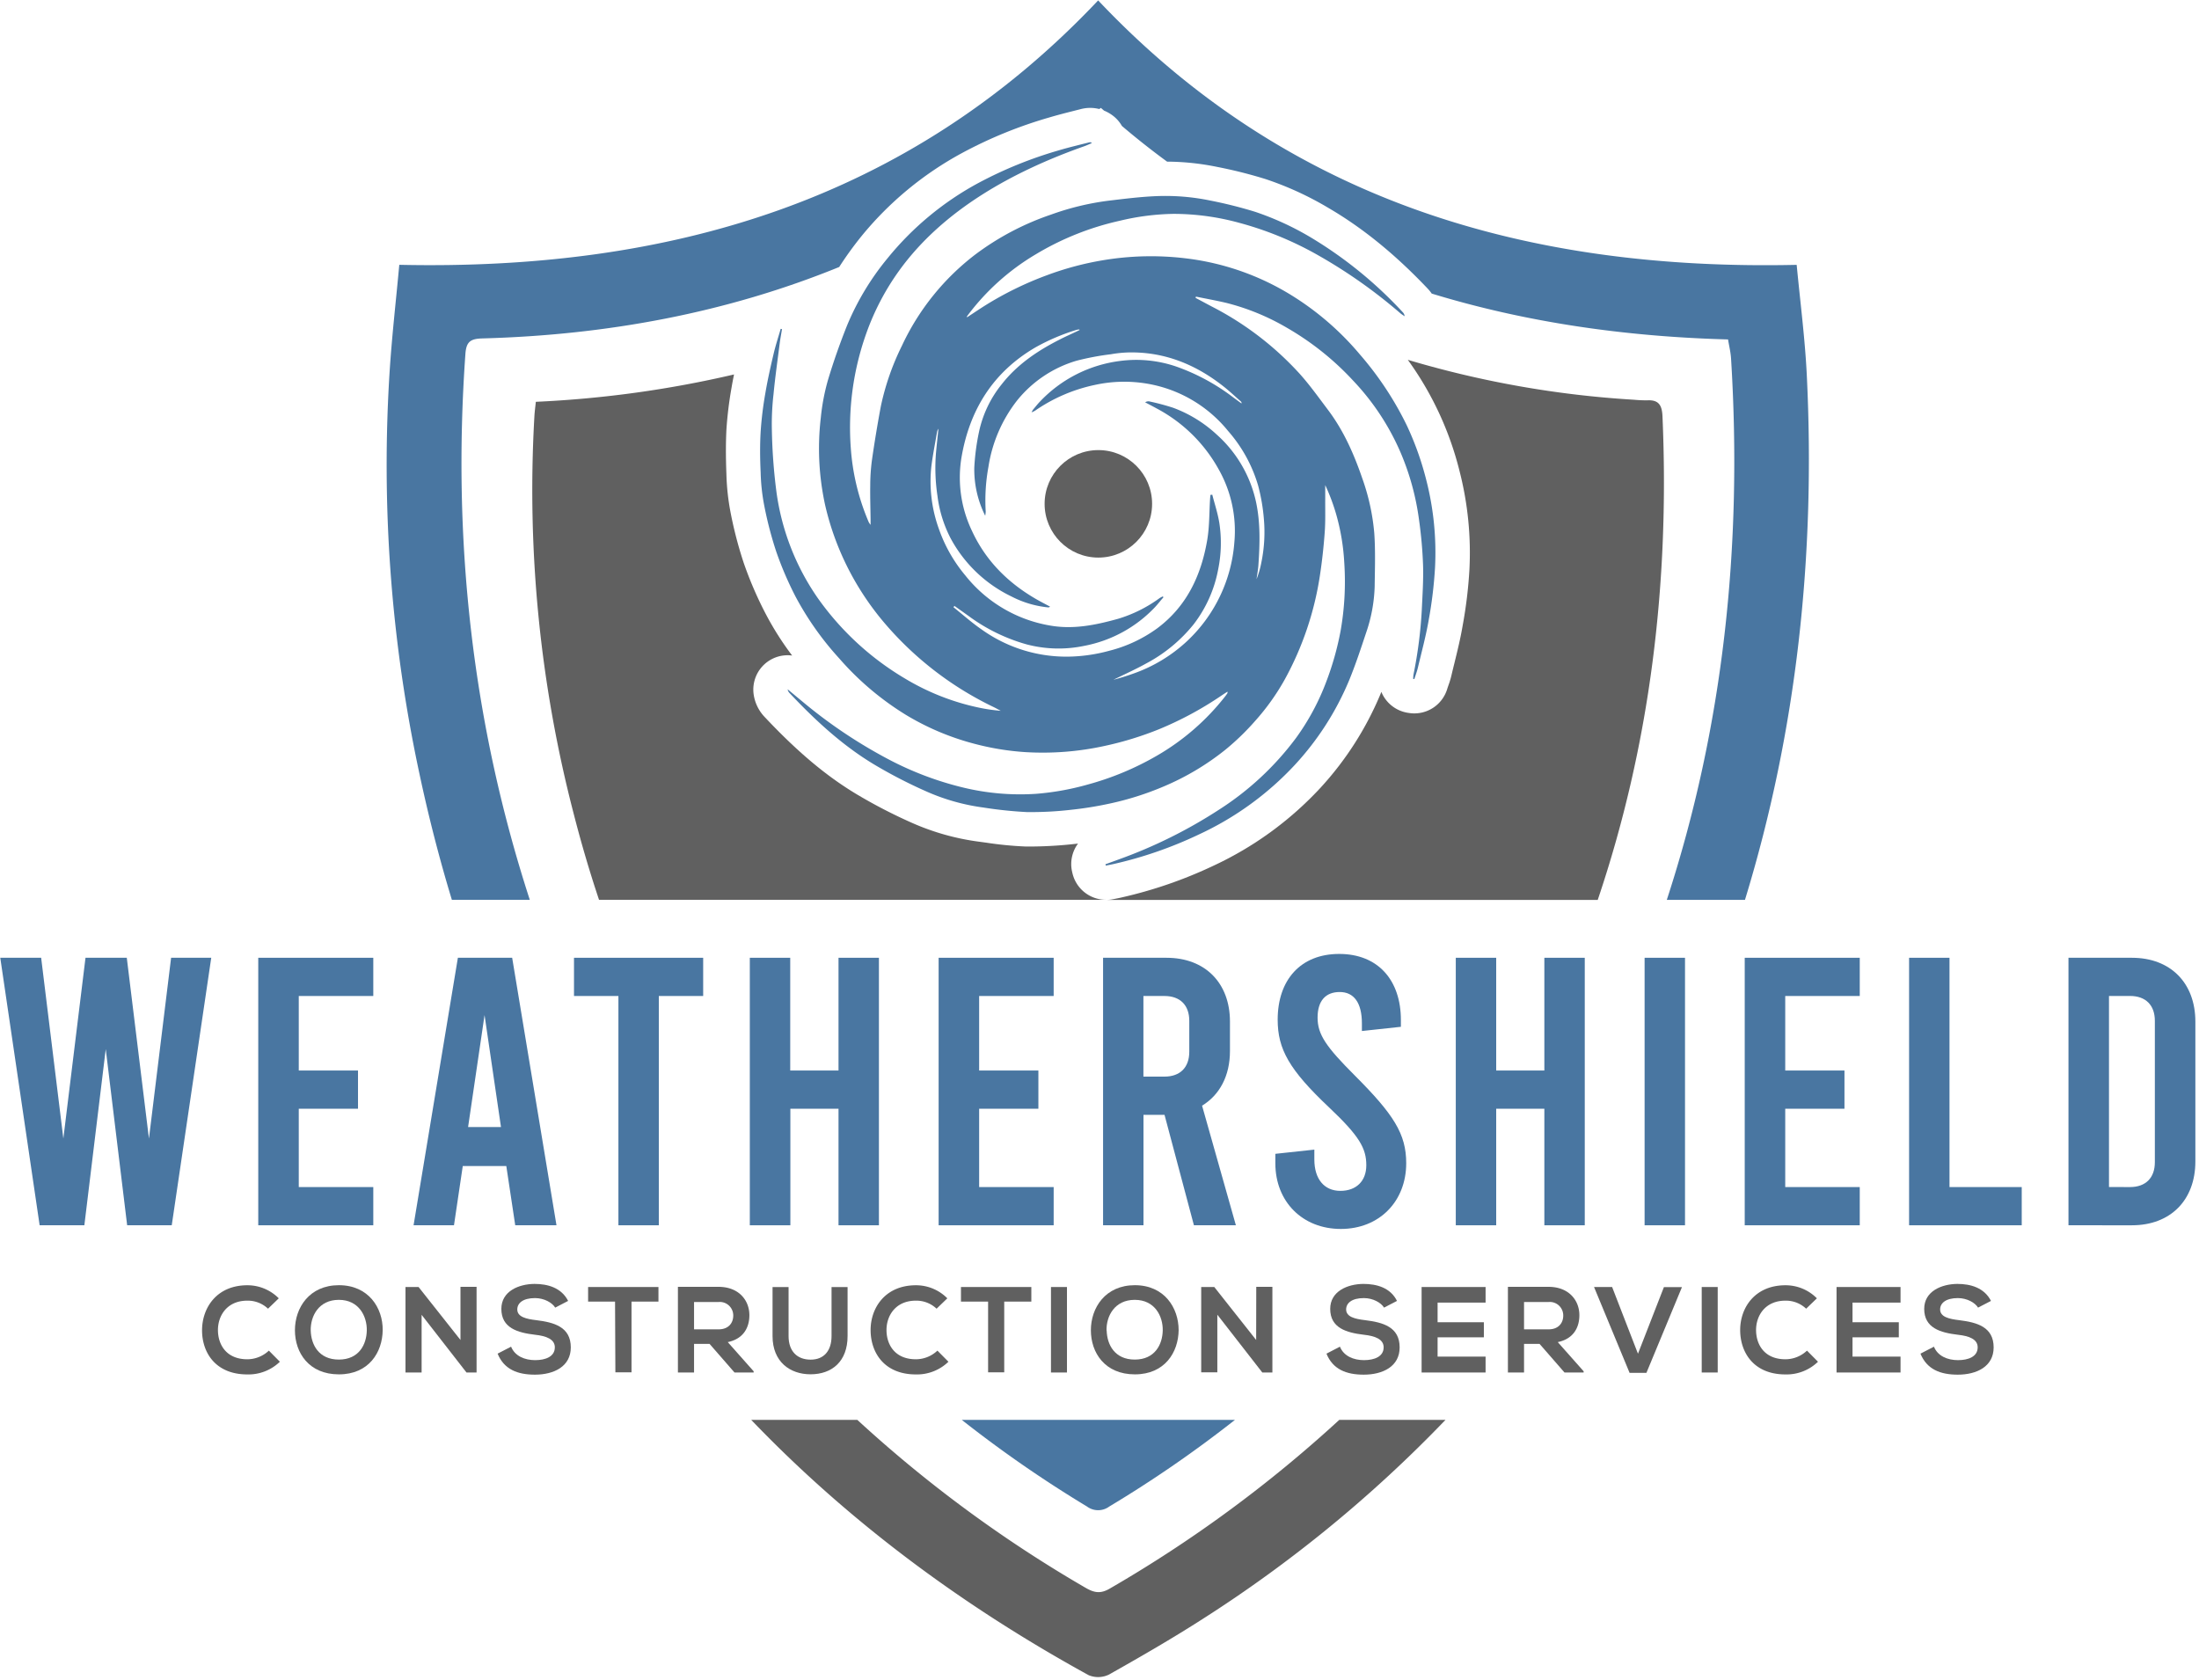 <svg xmlns="http://www.w3.org/2000/svg" id="Layer_1" data-name="Layer 1" viewBox="0 0 653 499"><defs><style>.cls-1{fill:#606060;}.cls-2{fill:#4976a1;}</style></defs><path class="cls-1" d="M329.54,471.75c-2.7,1.58-4.6,1.26-7.12-.21a385.06,385.06,0,0,1-67.83-49.89H223.08q42.07,43.89,100.2,75.81a7.35,7.35,0,0,0,6.05-.19c9.39-5.29,18.75-10.69,27.82-16.51a392.68,392.68,0,0,0,72.09-59.11H397.7A387.39,387.39,0,0,1,329.54,471.75Z"></path><path class="cls-2" d="M138.2,105.13c.26-3.61,1.44-4.53,5-4.63,37-1,72.53-7.58,106-21.21a105.13,105.13,0,0,1,6.54-9.06,99.82,99.82,0,0,1,30-24.82,130.76,130.76,0,0,1,25.92-10.55c2.32-.69,4.6-1.27,6.8-1.83l2.52-.64a11.17,11.17,0,0,1,2.76-.35,11,11,0,0,1,2.7.34l.47-.34.94.81a11.54,11.54,0,0,1,2.86,1.68,10.11,10.11,0,0,1,2.44,2.87Q339.73,43,346.57,48a75.91,75.91,0,0,1,14.94,1.58,136,136,0,0,1,14.33,3.61,95.06,95.06,0,0,1,18.68,8.58c10.15,5.93,19.77,13.75,29.41,23.91a11.59,11.59,0,0,1,1.22,1.5c27.77,8.49,57.21,12.79,88,13.62.3,1.89.77,3.75.89,5.63,3.46,55.72-2.31,109.48-19.08,160.8h23.21c15.38-50.19,21-102.29,18.36-155.92-.53-10.72-1.92-21.39-3-32.66C453.84,80.42,382.71,60,326.1.12,269.61,59.94,198.48,80.37,118.57,78.64c-1,10.82-2.13,20.72-2.8,30.65a436.58,436.58,0,0,0,8.78,120.46q4.1,19.26,9.63,37.45h23.14C140.28,214.74,134.26,160.62,138.2,105.13Z"></path><path class="cls-1" d="M318.49,259.4l-.12-.5a10.2,10.2,0,0,1,1.75-8.39l-1.1.12a123.64,123.64,0,0,1-12.44.75c-.68,0-1.35,0-2,0a106.31,106.31,0,0,1-11.83-1.16l-2.08-.28a72.15,72.15,0,0,1-20-5.65,152.81,152.81,0,0,1-16.38-8.49c-9-5.42-17.43-12.48-27.23-22.89a12.27,12.27,0,0,1-3.23-6.51,10.2,10.2,0,0,1,10.07-11.82,9.91,9.91,0,0,1,1.33.09,88.49,88.49,0,0,1-8-12.66,111.3,111.3,0,0,1-6.43-15,120.15,120.15,0,0,1-3.91-15.12,69,69,0,0,1-1.18-11.1c-.2-5.15-.19-9.34,0-13.18a114,114,0,0,1,1.51-12.41c.23-1.37.49-2.71.75-4a322.66,322.66,0,0,1-58.85,8.12c-.18,1.74-.36,3-.43,4.32A382.22,382.22,0,0,0,170.5,242.2q3.3,12.8,7.38,25H328.39A10.21,10.21,0,0,1,318.49,259.4Z"></path><path class="cls-2" d="M329.4,447.38a359.09,359.09,0,0,0,37.32-25.73H285.61a363.52,363.52,0,0,0,37.17,25.72A5.55,5.55,0,0,0,329.4,447.38Z"></path><path class="cls-1" d="M493.68,123.62c-.14-3.25-1.09-4.91-4.49-4.74a36.83,36.83,0,0,1-3.92-.17,296.88,296.88,0,0,1-67.22-11.86,95.59,95.59,0,0,1,15.41,33.22,97.47,97.47,0,0,1,2.89,29.09,133.64,133.64,0,0,1-2,16.57c-.66,3.89-1.58,7.61-2.46,11.21-.3,1.2-.6,2.41-.88,3.62s-.67,2.36-1,3.26c-.1.29-.2.59-.29.89a10.2,10.2,0,0,1-9.72,7.14,10,10,0,0,1-1.63-.13l-.39-.06a10.2,10.2,0,0,1-7.78-6.2c-.06.15-.12.29-.17.43A95.25,95.25,0,0,1,392,234.07a101.86,101.86,0,0,1-31.63,23,131.43,131.43,0,0,1-27.5,9.48c-.6.14-1.19.25-1.79.37l-.63.12a10,10,0,0,1-2,.2h146C490,221.18,495.83,173.19,493.68,123.62Z"></path><path class="cls-2" d="M356,247.81a91.15,91.15,0,0,0,28.49-20.65A85.06,85.06,0,0,0,400.64,202c1.88-4.57,3.43-9.28,5-14a46.14,46.14,0,0,0,2.57-13.76c.07-5.28.25-10.59-.11-15.86a64.66,64.66,0,0,0-3.56-16.31c-2.48-7.24-5.54-14.18-10.17-20.33-2.75-3.64-5.4-7.37-8.44-10.76a92.06,92.06,0,0,0-25.06-19.42c-1.94-1-3.89-2.07-5.84-3.1l.1-.38c3,.62,6,1.15,9,1.86a68.69,68.69,0,0,1,18,7.38A83.68,83.68,0,0,1,401.79,113,72.84,72.84,0,0,1,416,134.6a76.21,76.21,0,0,1,5.35,19.52,129.9,129.9,0,0,1,1.23,13.64c.14,4.48-.17,9-.38,13.45a132.14,132.14,0,0,1-2.46,19.11,9.07,9.07,0,0,0-.09,1.28l.35.05c.36-1.15.79-2.28,1.06-3.44,1.12-4.73,2.4-9.43,3.22-14.21a127.83,127.83,0,0,0,1.85-15.35,86.76,86.76,0,0,0-2.58-26.05,89.44,89.44,0,0,0-5.77-16.22,96.46,96.46,0,0,0-14-21.17,84.66,84.66,0,0,0-19.21-16.86,77,77,0,0,0-32.2-11.6,86,86,0,0,0-25.07.57A89.78,89.78,0,0,0,311,81.69a99.8,99.8,0,0,0-18.42,9c-1.81,1.14-3.58,2.34-5.37,3.51l-.13-.13c.08-.13.16-.26.25-.38a69.55,69.55,0,0,1,20.18-18.13,83.51,83.51,0,0,1,25-10,72.77,72.77,0,0,1,15.95-2.05A74,74,0,0,1,368,66.17a99.7,99.7,0,0,1,22.62,9.18A152,152,0,0,1,415.81,93c.4.34.87.62,1.3.92a2,2,0,0,0-.57-1.22,123.91,123.91,0,0,0-27.17-22.12,85.39,85.39,0,0,0-16.68-7.69,130.67,130.67,0,0,0-13.27-3.33,65.54,65.54,0,0,0-16.17-1.31c-4.73.2-9.44.8-14.15,1.36a79.41,79.41,0,0,0-17,4.12,80.51,80.51,0,0,0-22.47,11.84,72.78,72.78,0,0,0-21.81,27.12,75.59,75.59,0,0,0-6.26,18c-1,5.35-1.89,10.74-2.66,16.13a58.35,58.35,0,0,0-.48,7.48c-.05,3.29.06,6.59.1,9.89,0,.46,0,.93,0,1.67a6.87,6.87,0,0,1-.53-.77,67.63,67.63,0,0,1-5.32-21.73,83.24,83.24,0,0,1,4.62-34.48,74.36,74.36,0,0,1,9.63-18.39C280.07,62.17,301.17,50.78,322,43.42c.76-.27,1.49-.62,2.24-.94a.81.81,0,0,0-.77-.21c-3,.77-6,1.47-9,2.36a122.63,122.63,0,0,0-23.93,9.71,89.32,89.32,0,0,0-26.92,22.28,78.77,78.77,0,0,0-12.07,20c-2.14,5.36-4.07,10.83-5.72,16.36a63,63,0,0,0-2.09,11.07,78.42,78.42,0,0,0,1.3,26,82,82,0,0,0,7.85,20.73,83.23,83.23,0,0,0,10.16,14.69,98.57,98.57,0,0,0,32.14,24.56c.66.33,1.31.7,2,1.05a51.74,51.74,0,0,1-6.34-.91,70.82,70.82,0,0,1-22.09-8.66,84.33,84.33,0,0,1-25.93-23.92,72.2,72.2,0,0,1-12.25-31.42,164.76,164.76,0,0,1-1.37-18.34,77.81,77.81,0,0,1,.49-10.78c.48-5,1.2-10.07,1.84-15.1.18-1.41.45-2.81.68-4.22l-.39-.08c-.72,2.51-1.54,5-2.13,7.53-.91,3.87-1.78,7.75-2.44,11.66a105.34,105.34,0,0,0-1.38,11.32c-.24,4.05-.19,8.13,0,12.18a58.82,58.82,0,0,0,1,9.46,111.07,111.07,0,0,0,3.57,13.84,101,101,0,0,0,5.84,13.62,89.68,89.68,0,0,0,12.94,18.28A85.56,85.56,0,0,0,269,212.28a76.83,76.83,0,0,0,20.12,8.53,79,79,0,0,0,15.23,2.53,85.63,85.63,0,0,0,23.72-1.84,98,98,0,0,0,16.11-4.95,102.27,102.27,0,0,0,18-9.63c.74-.5,1.49-1,2.33-1.53,0,.28,0,.38,0,.43-.18.28-.38.56-.58.83a70.5,70.5,0,0,1-20.46,17.8A85.67,85.67,0,0,1,322.92,233a79.18,79.18,0,0,1-15.22,2.73,71.84,71.84,0,0,1-21.8-1.89,95.52,95.52,0,0,1-21.67-8.15,146,146,0,0,1-25.52-17l-4.82-4a2.15,2.15,0,0,0,.59,1.14c7.54,8,15.58,15.46,25,21.13a143.84,143.84,0,0,0,15.3,7.93A61.81,61.81,0,0,0,292,239.8a123.85,123.85,0,0,0,12.85,1.35,103.4,103.4,0,0,0,13.16-.67,106.87,106.87,0,0,0,11.51-1.85,88.17,88.17,0,0,0,16.06-5.09,77,77,0,0,0,18.31-10.91,74,74,0,0,0,8.82-8.53,68.17,68.17,0,0,0,8.81-12.34,92.8,92.8,0,0,0,10.43-30.85c.65-4.26,1.12-8.56,1.43-12.86.25-3.33.12-6.69.15-10,0-1.32,0-2.64,0-4a60,60,0,0,1,3.18,8.42A65.06,65.06,0,0,1,399.18,167a84.33,84.33,0,0,1-1.07,20.26,87.33,87.33,0,0,1-4.29,15.23,70.62,70.62,0,0,1-9,16.71,86.65,86.65,0,0,1-22.73,21.18,143.6,143.6,0,0,1-29.7,14.77c-1.37.51-2.75,1-4.12,1.5l.09.4c.73-.14,1.47-.28,2.2-.44A121.06,121.06,0,0,0,356,247.81ZM374.57,167a27.33,27.33,0,0,1-1.44,5c.19-1.42.47-2.83.56-4.25.43-6.27.62-12.54-.72-18.73a37.41,37.41,0,0,0-11.63-19.94,38.78,38.78,0,0,0-13-8,70.57,70.57,0,0,0-7-1.87,1.67,1.67,0,0,0-1.28.27c1.13.6,2.27,1.18,3.39,1.8a45.19,45.19,0,0,1,18.42,18.06A37.12,37.12,0,0,1,366.55,161a44.8,44.8,0,0,1-14.07,29.41,45.38,45.38,0,0,1-16.1,9.68c-1.89.67-3.81,1.28-5.74,1.77,3.28-1.62,6.63-3.11,9.82-4.89a45.18,45.18,0,0,0,14-11.58,38.26,38.26,0,0,0,7.3-16.41,39.16,39.16,0,0,0,.33-13.65c-.45-2.85-1.38-5.62-2.1-8.43l-.56.07c0,.37-.07.74-.09,1.12-.26,4.09-.17,8.24-.85,12.26-1.79,10.49-6.06,19.7-14.88,26.26a41.41,41.41,0,0,1-14.28,6.66,48.88,48.88,0,0,1-11.39,1.71,43.23,43.23,0,0,1-26.48-8.08c-2.9-2-5.56-4.38-8.33-6.59l.29-.38,4.22,3a53,53,0,0,0,17.24,8.43,37.14,37.14,0,0,0,17.1.43,38.83,38.83,0,0,0,21-11.49c.88-.94,1.68-2,2.52-2.94l-.2-.25a8.87,8.87,0,0,0-.92.48,40.75,40.75,0,0,1-12.33,6.16c-6.72,1.87-13.49,3.29-20.62,1.94a40.85,40.85,0,0,1-24.81-14.85A44,44,0,0,1,278.78,157a41.43,41.43,0,0,1-2.21-18.5c.43-3.39,1.1-6.76,1.67-10.13a2.61,2.61,0,0,1,.43-1.06c-.23,2.33-.49,4.65-.71,7a55.35,55.35,0,0,0,.42,12.92,37.44,37.44,0,0,0,3.86,12.53,40.33,40.33,0,0,0,18.12,17.37,30.11,30.11,0,0,0,10.88,3.24.68.68,0,0,0,.57-.23c-1.31-.7-2.63-1.38-3.93-2.12-8.49-4.86-15.16-11.47-19.28-20.43A36.6,36.6,0,0,1,285.49,136c2.39-14.21,9.35-25.5,22.06-32.88a62.13,62.13,0,0,1,12.11-5.16,4.85,4.85,0,0,1,.85-.13l.07.18c-2,1-4.05,1.85-6,2.87-6.55,3.33-12.55,7.39-17.13,13.25a33.58,33.58,0,0,0-6.72,14.07,67.38,67.38,0,0,0-1.41,10.66,30.68,30.68,0,0,0,3.24,14.29,8.89,8.89,0,0,0,.15-1.24,55.15,55.15,0,0,1,.81-13.27,42.31,42.31,0,0,1,8.58-19.8,35.56,35.56,0,0,1,17.59-11.72,78.77,78.77,0,0,1,10.18-1.92,35.67,35.67,0,0,1,5.25-.54c10.82-.22,20.18,3.67,28.51,10.33,1.68,1.35,3.25,2.83,4.87,4.25a.59.59,0,0,1,.16.57L366.2,118a61.55,61.55,0,0,0-17-9.18,36.71,36.71,0,0,0-16.67-1.62,39.55,39.55,0,0,0-23.77,12.12c-.7.73-1.32,1.54-2,2.33a6.54,6.54,0,0,0-.43.8,7.14,7.14,0,0,0,1-.47,48.81,48.81,0,0,1,17.82-7.68,40.71,40.71,0,0,1,15.78-.32A39.39,39.39,0,0,1,364.7,128a42.73,42.73,0,0,1,8.91,16.21,56.3,56.3,0,0,1,1.71,10A44.57,44.57,0,0,1,374.57,167Z"></path><path class="cls-2" d="M62.73,284.42,51,363.86H37.76L31.4,311.54l-6.35,52.32H11.77L.08,284.42H12.22l6.59,53.68,6.58-53.68H37.65l6.58,53.68,6.58-53.68Z"></path><path class="cls-2" d="M76.69,284.42h34.16v11.35H88.72V317.9h17.59v11.35H88.72v23.26h22.13v11.35H76.69Z"></path><path class="cls-2" d="M150.35,346.27H137.42l-2.61,17.59h-12l13.16-79.44h16.12l13.16,79.44H153Zm-1.58-11.58-4.88-33.25L139,334.69Z"></path><path class="cls-2" d="M170.45,284.42h38.36v11.35H195.64v68.09h-12V295.77H170.45Z"></path><path class="cls-2" d="M222.66,363.86V284.42h12V317.9H249V284.42h12v79.44H249V329.25h-14.3v34.61Z"></path><path class="cls-2" d="M278.73,284.42h34.16v11.35H290.76V317.9h17.59v11.35H290.76v23.26h22.13v11.35H278.73Z"></path><path class="cls-2" d="M354.54,363.86l-8.73-32.8h-6.25v32.8h-12V284.42h18.84c11.47,0,18.84,7.49,18.84,18.95v8.74c0,7.38-3.06,13.05-8.28,16.23L367,363.86Zm-15-44.15h6.25c4.65,0,7.37-2.72,7.37-7.38v-9.19c0-4.65-2.72-7.37-7.37-7.37h-6.25Z"></path><path class="cls-2" d="M378.72,345.47v-2.83l11.58-1.25v2.95c0,5.79,2.95,9.3,7.72,9.3s7.71-2.95,7.71-7.6c0-5-2-8.62-11-17.13-11.92-11.24-15.32-17.37-15.32-26.11,0-11.8,6.8-19.52,18.27-19.52S416,291,416,302.92v2l-11.58,1.25v-2.27c0-6.13-2.38-9.31-6.58-9.31s-6.58,2.61-6.58,7.61,2.5,8.62,11,17.13c11.57,11.58,15.32,17.37,15.32,26.1,0,11.35-8,19.52-19.41,19.52S378.72,356.82,378.72,345.47Z"></path><path class="cls-2" d="M432.3,363.86V284.42h12V317.9h14.3V284.42h12v79.44h-12V329.25h-14.3v34.61Z"></path><path class="cls-2" d="M488.37,284.42h12v79.44h-12Z"></path><path class="cls-2" d="M518.1,284.42h34.16v11.35H530.13V317.9h17.59v11.35H530.13v23.26h22.13v11.35H518.1Z"></path><path class="cls-2" d="M566.91,284.42h12v68.09h21.45v11.35H566.91Z"></path><path class="cls-2" d="M614.24,284.42h18.84c11.46,0,18.84,7.49,18.84,18.95v41.54c0,11.46-7.38,18.95-18.84,18.95H614.24Zm18.27,68.09c4.65,0,7.38-2.72,7.38-7.38v-42c0-4.65-2.73-7.37-7.38-7.37h-6.24v56.74Z"></path><path class="cls-1" d="M83.11,404.38a13.41,13.41,0,0,1-9.65,3.77C64,408.15,60,401.66,60,395.05s4.28-13.38,13.46-13.38a13.08,13.08,0,0,1,9.32,3.88l-3.19,3.08a8.74,8.74,0,0,0-6.13-2.39c-6.13,0-8.78,4.57-8.74,8.81s2.46,8.6,8.74,8.6a9.38,9.38,0,0,0,6.38-2.57Z"></path><path class="cls-1" d="M113.64,395c-.07,6.56-4.1,13.13-13,13.13s-13.06-6.42-13.06-13.1,4.28-13.38,13.06-13.38S113.71,388.38,113.64,395Zm-21.37.11c.11,4.17,2.36,8.63,8.35,8.63s8.23-4.5,8.3-8.67-2.32-9.07-8.3-9.07S92.17,390.85,92.27,395.13Z"></path><path class="cls-1" d="M136.74,382.14h4.78v25.43h-3v0L125.2,390.45v17.12h-4.79V382.18h3.88l12.45,15.74Z"></path><path class="cls-1" d="M164.87,388.31c-.87-1.45-3.26-2.83-6-2.83-3.55,0-5.26,1.48-5.26,3.37,0,2.21,2.61,2.83,5.66,3.19,5.3.66,10.23,2,10.23,8.09,0,5.66-5,8.09-10.66,8.09-5.19,0-9.18-1.59-11.07-6.24l4-2.07c1.13,2.8,4.06,4,7.15,4s5.84-1.05,5.84-3.81c0-2.39-2.5-3.37-5.88-3.73-5.19-.62-10-2-10-7.69,0-5.23,5.15-7.37,9.83-7.41,3.95,0,8,1.13,10,5.05Z"></path><path class="cls-1" d="M182.64,386.53h-8v-4.35h20.89v4.35h-8v21h-4.79Z"></path><path class="cls-1" d="M223.8,407.57h-5.69l-7.4-8.49H206.1v8.49h-4.79V382.14c4,0,8.05,0,12.08,0,6,0,9.14,4,9.14,8.41,0,3.48-1.59,7-6.42,8l7.69,8.67Zm-17.7-20.93v8.12h7.29c3.05,0,4.35-2,4.35-4.06a4,4,0,0,0-4.35-4.06Z"></path><path class="cls-1" d="M251.69,382.21v14.55c0,7.51-4.61,11.35-11,11.35-6.09,0-11.28-3.7-11.28-11.35V382.21h4.76v14.55c0,4.57,2.61,7,6.56,7s6.2-2.65,6.2-7V382.21Z"></path><path class="cls-1" d="M281.64,404.38a13.41,13.41,0,0,1-9.65,3.77c-9.43,0-13.42-6.49-13.46-13.1s4.28-13.38,13.46-13.38a13.06,13.06,0,0,1,9.32,3.88l-3.19,3.08a8.74,8.74,0,0,0-6.13-2.39c-6.13,0-8.78,4.57-8.74,8.81s2.46,8.6,8.74,8.6a9.36,9.36,0,0,0,6.38-2.57Z"></path><path class="cls-1" d="M293.42,386.53h-8.06v-4.35h20.9v4.35h-8.05v21h-4.79Z"></path><path class="cls-1" d="M312.09,407.57V382.18h4.75v25.39Z"></path><path class="cls-1" d="M350,395c-.07,6.56-4.1,13.13-13,13.13s-13.06-6.42-13.06-13.1,4.29-13.38,13.06-13.38S350,388.38,350,395Zm-21.37.11c.11,4.17,2.36,8.63,8.34,8.63s8.24-4.5,8.31-8.67-2.32-9.07-8.31-9.07S328.48,390.85,328.59,395.13Z"></path><path class="cls-1" d="M373.05,382.14h4.79v25.43h-3v0l-13.35-17.16v17.12h-4.79V382.18h3.88l12.44,15.74Z"></path><path class="cls-1" d="M411,388.31c-.87-1.45-3.27-2.83-6-2.83-3.56,0-5.26,1.48-5.26,3.37,0,2.21,2.61,2.83,5.66,3.19,5.29.66,10.23,2,10.23,8.09,0,5.66-5,8.09-10.67,8.09-5.19,0-9.18-1.59-11.06-6.24l4-2.07c1.12,2.8,4.06,4,7.14,4s5.84-1.05,5.84-3.81c0-2.39-2.5-3.37-5.87-3.73-5.19-.62-10-2-10-7.69,0-5.23,5.15-7.37,9.83-7.41,4,0,8.06,1.13,10,5.05Z"></path><path class="cls-1" d="M441.15,407.57h-19V382.18h19v4.64H426.9v5.84h13.74v4.46H426.9v5.73h14.25Z"></path><path class="cls-1" d="M470.27,407.57h-5.69l-7.4-8.49h-4.61v8.49h-4.79V382.14c4,0,8.05,0,12.08,0,6,0,9.14,4,9.14,8.41,0,3.48-1.59,7-6.42,8l7.69,8.67Zm-17.7-20.93v8.12h7.29c3.05,0,4.35-2,4.35-4.06a4,4,0,0,0-4.35-4.06Z"></path><path class="cls-1" d="M488.91,407.68h-5l-10.56-25.5h5.37L486.4,402l7.7-19.77h5.36Z"></path><path class="cls-1" d="M505.33,407.57V382.18h4.75v25.39Z"></path><path class="cls-1" d="M539.86,404.38a13.41,13.41,0,0,1-9.65,3.77c-9.43,0-13.42-6.49-13.46-13.1s4.28-13.38,13.46-13.38a13.06,13.06,0,0,1,9.32,3.88l-3.19,3.08a8.74,8.74,0,0,0-6.13-2.39c-6.13,0-8.78,4.57-8.74,8.81s2.46,8.6,8.74,8.6a9.38,9.38,0,0,0,6.38-2.57Z"></path><path class="cls-1" d="M564.37,407.57h-19V382.18h19v4.64H550.11v5.84h13.75v4.46H550.11v5.73h14.26Z"></path><path class="cls-1" d="M587.39,388.31c-.87-1.45-3.26-2.83-6-2.83-3.55,0-5.26,1.48-5.26,3.37,0,2.21,2.61,2.83,5.66,3.19,5.3.66,10.23,2,10.23,8.09,0,5.66-5,8.09-10.66,8.09-5.19,0-9.18-1.59-11.07-6.24l4-2.07c1.13,2.8,4.06,4,7.15,4s5.84-1.05,5.84-3.81c0-2.39-2.5-3.37-5.88-3.73-5.19-.62-10-2-10-7.69,0-5.23,5.15-7.37,9.83-7.41,3.95,0,8,1.13,10,5.05Z"></path><circle class="cls-1" cx="326.16" cy="149.62" r="15.96"></circle></svg>